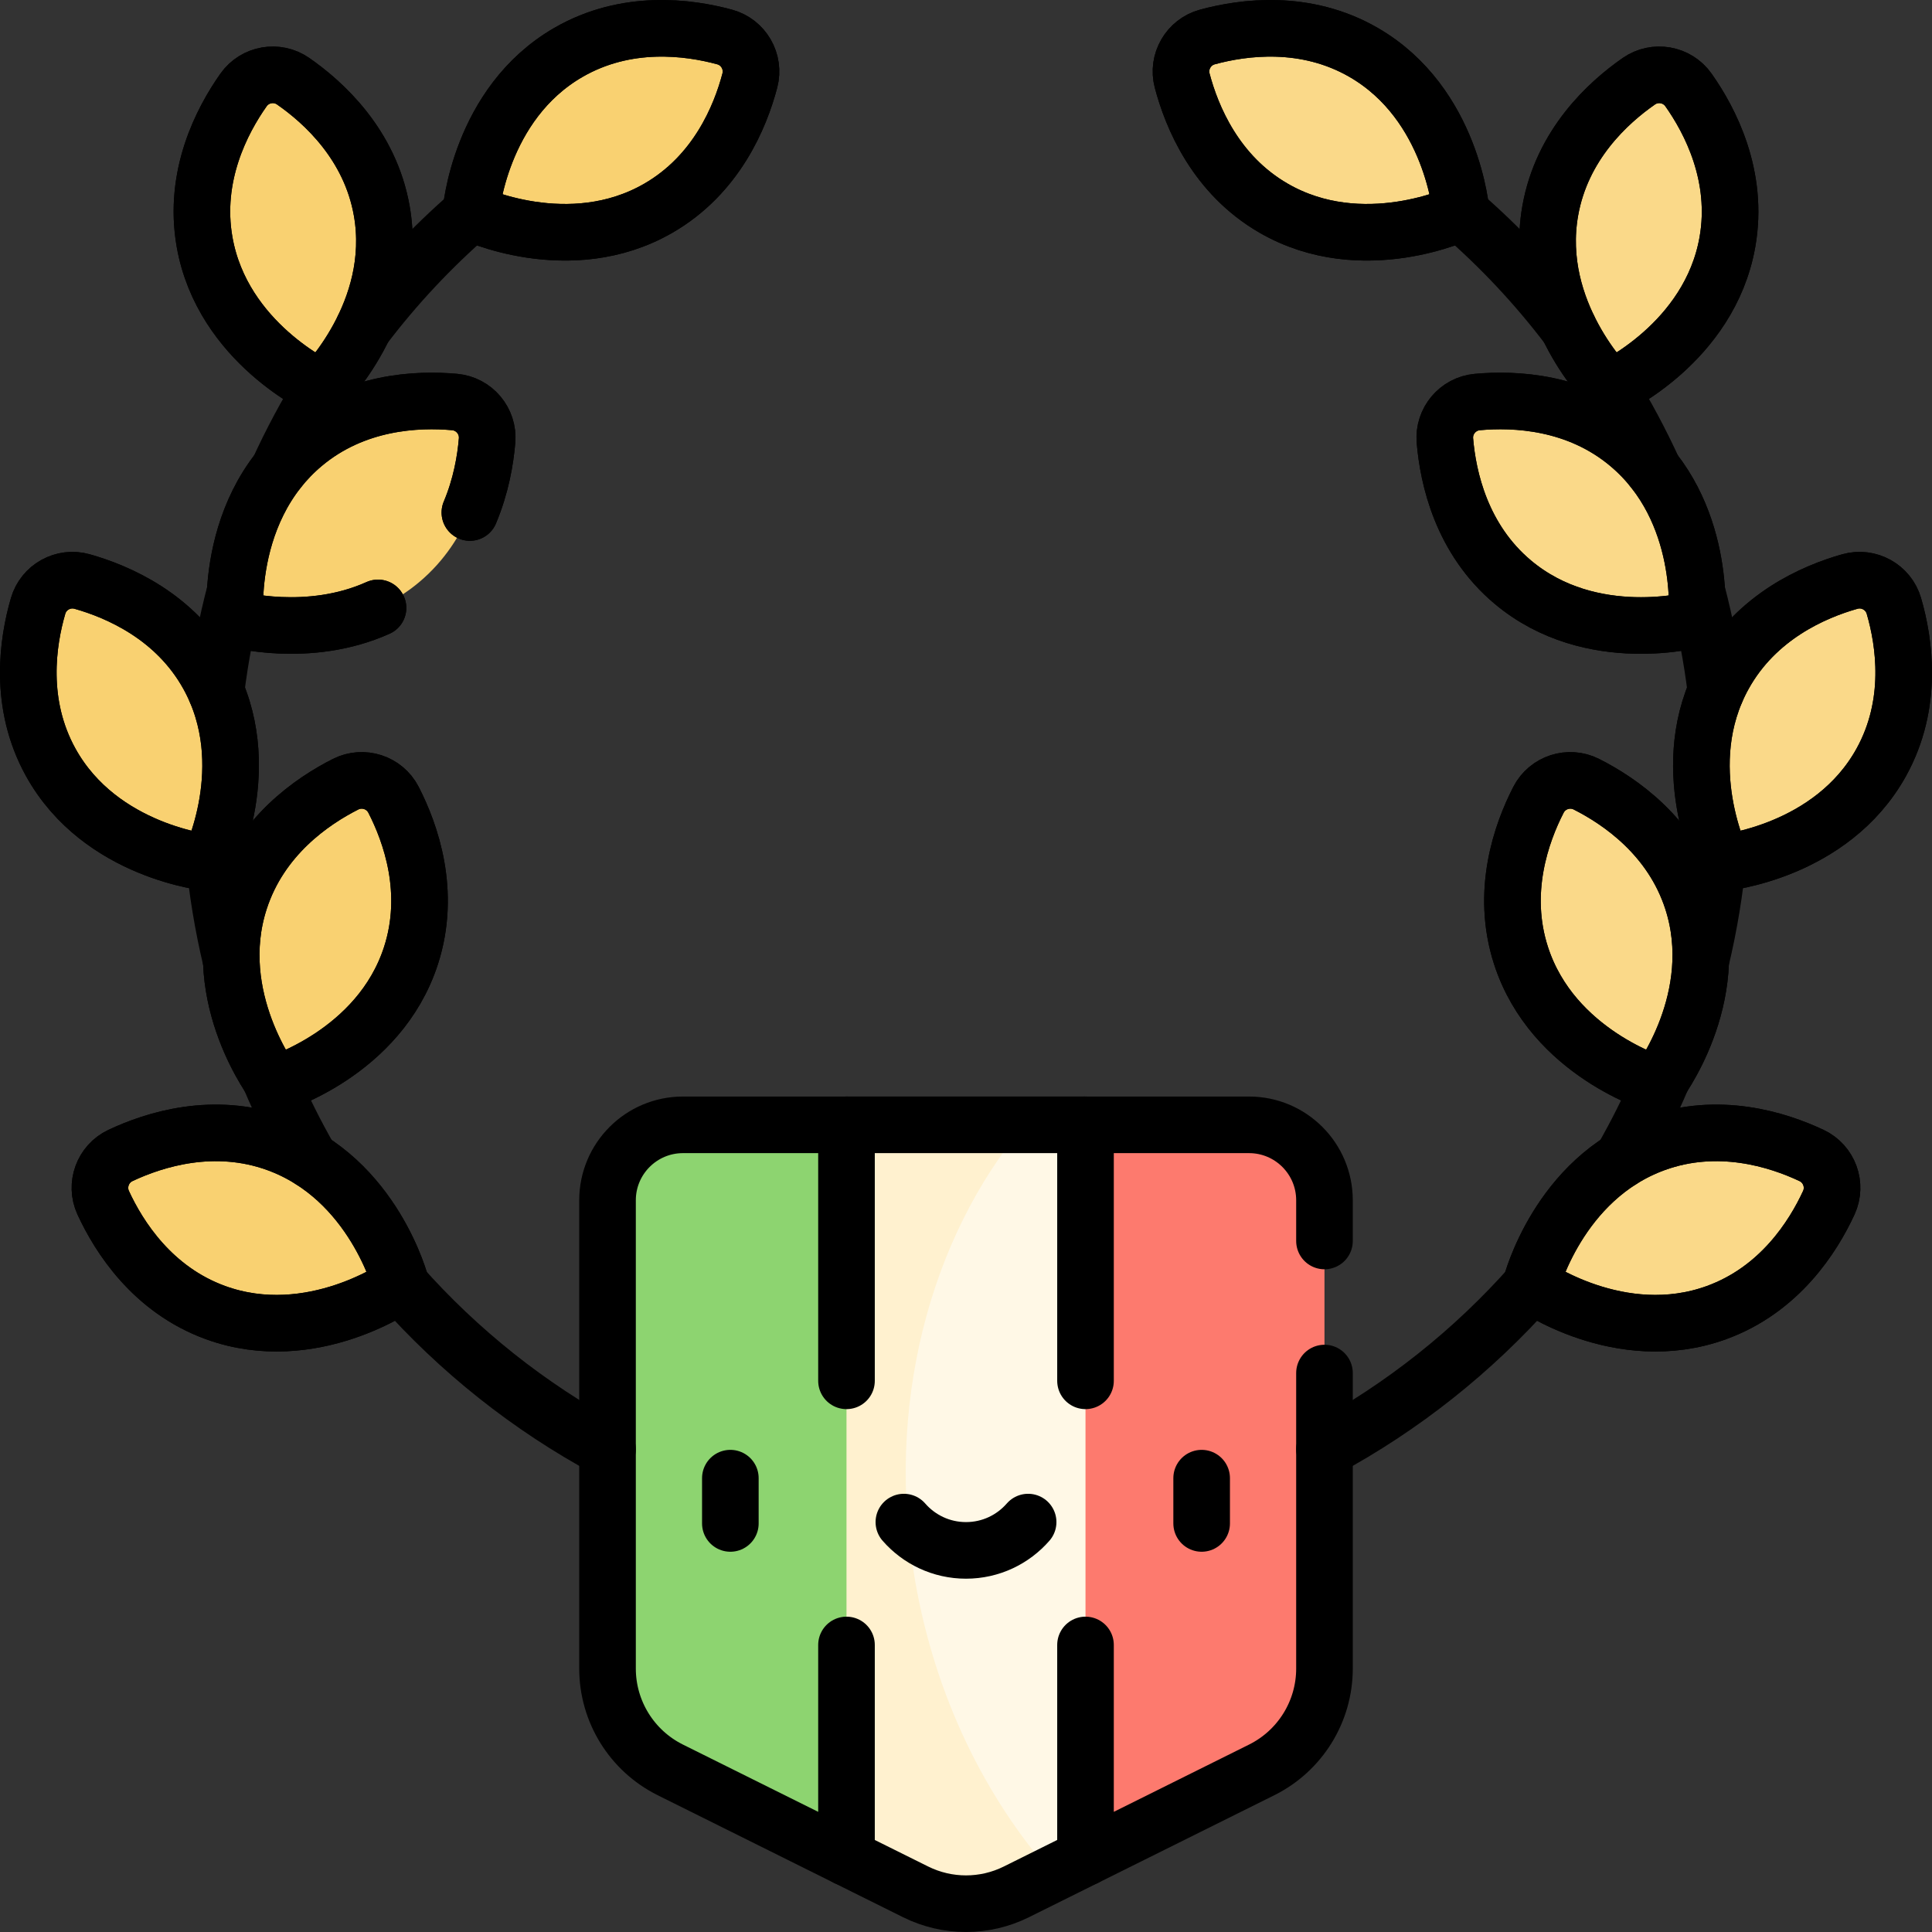 <?xml version="1.0" encoding="UTF-8"?>
<svg xmlns="http://www.w3.org/2000/svg" xmlns:xlink="http://www.w3.org/1999/xlink" version="1.1" id="Capa_1" x="0px" y="0px" viewBox="0 0 512 512" style="enable-background:new 0 0 512 512;" xml:space="preserve" width="512" height="512">
<rect x="0" y="0" width="512" height="512" fill="#333333" stroke="none"/>
<g>
	<g>
		<g>
			<path style="fill:#FAD989;" d="M439.254,287.42c0,0,17.621-22.908,9.19-48.858c-5.494-16.91-19.179-26.272-28.047-30.743&#10;&#9;&#9;&#9;&#9;c-4.626-2.332-10.303-0.488-12.675,4.118c-4.546,8.83-10.115,24.448-4.62,41.357C411.533,279.245,439.254,287.42,439.254,287.42z&#10;&#9;&#9;&#9;&#9;"/>
			<path style="fill:#FAD989;" d="M449.658,164.057c0,0,2.804-28.765-18.098-46.304c-13.62-11.429-30.187-12.117-40.077-11.209&#10;&#9;&#9;&#9;&#9;c-5.159,0.474-8.996,5.046-8.567,10.209c0.823,9.897,4.378,26.093,17.998,37.521&#10;&#9;&#9;&#9;&#9;C421.817,171.814,449.658,164.057,449.658,164.057z"/>
			<path style="fill:#FAD989;" d="M387.227,56.342c0,0-2.233-28.815-25.863-42.458c-15.398-8.89-31.832-6.691-41.414-4.079&#10;&#9;&#9;&#9;&#9;c-4.998,1.362-7.983,6.532-6.664,11.542c2.53,9.604,8.842,24.936,24.24,33.826C361.156,68.815,387.227,56.342,387.227,56.342z"/>
			<path style="fill:#FAD989;" d="M456.542,228.648c0,0-12.927-25.849,0.302-49.714c8.62-15.551,23.84-22.13,33.398-24.827&#10;&#9;&#9;&#9;&#9;c4.986-1.407,10.207,1.487,11.656,6.461c2.778,9.535,5.264,25.928-3.356,41.479C485.313,225.912,456.542,228.648,456.542,228.648&#10;&#9;&#9;&#9;&#9;z"/>
			<path style="fill:#FAD989;" d="M405.754,340.367c0,0,7.203-27.989,32.843-37.322c16.708-6.081,32.51-1.061,41.493,3.174&#10;&#9;&#9;&#9;&#9;c4.686,2.209,6.728,7.819,4.558,12.523c-4.159,9.019-13.038,23.022-29.745,29.103&#10;&#9;&#9;&#9;&#9;C429.263,357.178,405.754,340.367,405.754,340.367z"/>
			<path style="fill:#FAD989;" d="M426.732,102.966c0,0-20.638-20.233-15.9-47.104c3.087-17.51,15.336-28.686,23.496-34.347&#10;&#9;&#9;&#9;&#9;c4.256-2.953,10.135-1.917,13.125,2.314c5.731,8.111,13.419,22.802,10.331,40.312&#10;&#9;&#9;&#9;&#9;C453.045,91.012,426.732,102.966,426.732,102.966z"/>
		</g>
		<g>
			<path style="fill:#F9D171;" d="M72.746,287.42c0,0-17.621-22.908-9.19-48.858c5.494-16.91,19.179-26.272,28.047-30.743&#10;&#9;&#9;&#9;&#9;c4.626-2.332,10.303-0.488,12.675,4.118c4.546,8.83,10.115,24.448,4.62,41.357C100.467,279.245,72.746,287.42,72.746,287.42z"/>
			<path style="fill:#F9D171;" d="M62.342,164.057c0,0-2.804-28.765,18.098-46.304c13.62-11.429,30.187-12.117,40.077-11.209&#10;&#9;&#9;&#9;&#9;c5.159,0.474,8.996,5.046,8.567,10.209c-0.823,9.897-4.378,26.093-17.998,37.521C90.183,171.814,62.342,164.057,62.342,164.057z"/>
			<path style="fill:#F9D171;" d="M124.773,56.342c0,0,2.233-28.815,25.863-42.458c15.398-8.89,31.832-6.691,41.414-4.079&#10;&#9;&#9;&#9;&#9;c4.998,1.362,7.983,6.532,6.664,11.542c-2.53,9.604-8.842,24.936-24.24,33.826C150.844,68.815,124.773,56.342,124.773,56.342z"/>
			<path style="fill:#F9D171;" d="M55.458,228.648c0,0,12.927-25.849-0.302-49.714c-8.62-15.551-23.84-22.13-33.398-24.827&#10;&#9;&#9;&#9;&#9;c-4.986-1.407-10.207,1.487-11.656,6.461c-2.778,9.535-5.264,25.928,3.356,41.479C26.687,225.912,55.458,228.648,55.458,228.648z&#10;&#9;&#9;&#9;&#9;"/>
			<path style="fill:#F9D171;" d="M106.246,340.367c0,0-7.203-27.989-32.843-37.322c-16.708-6.081-32.51-1.061-41.493,3.174&#10;&#9;&#9;&#9;&#9;c-4.686,2.209-6.728,7.819-4.558,12.523c4.159,9.019,13.038,23.022,29.745,29.103&#10;&#9;&#9;&#9;&#9;C82.737,357.178,106.246,340.367,106.246,340.367z"/>
			<path style="fill:#F9D171;" d="M85.268,102.966c0,0,20.638-20.233,15.9-47.104c-3.087-17.51-15.336-28.686-23.496-34.347&#10;&#9;&#9;&#9;&#9;c-4.256-2.953-10.135-1.917-13.125,2.314c-5.731,8.111-13.419,22.802-10.331,40.312C58.955,91.012,85.268,102.966,85.268,102.966&#10;&#9;&#9;&#9;&#9;z"/>
		</g>
		<g>
			<g>
				<path style="fill:#FFF8E6;" d="M287.67,492.262l-8.76,4.35c-33.716-12.984-44.661-47.882-50.01-78.242&#10;&#9;&#9;&#9;&#9;&#9;c-8.23-46.67,3.137-89.273,42.631-120.278h16.14C301.965,358.932,300.907,424.495,287.67,492.262z"/>
				<path style="fill:#FFF1CF;" d="M278.91,496.609l-9.56,4.75c-8.41,4.19-18.29,4.19-26.7,0l-18.32-9.1&#10;&#9;&#9;&#9;&#9;&#9;c-40.844-73.495-70.901-144.674,0-194.17l47.2,0c-25.13,29.97-37.17,74.59-28.94,121.26&#10;&#9;&#9;&#9;&#9;&#9;C247.94,449.709,261.06,476.329,278.91,496.609z"/>
			</g>
			<path style="fill:#FD7A6E;" d="M351,318.089v124.093c0,11.387-6.447,21.793-16.643,26.862l-46.687,23.214v-194.17H331&#10;&#9;&#9;&#9;&#9;C342.046,298.089,351,307.043,351,318.089z"/>
			<path style="fill:#8DD470;" d="M224.33,298.089v194.17l-46.687-23.214C167.447,463.975,161,453.569,161,442.182V318.089&#10;&#9;&#9;&#9;&#9;c0-11.046,8.954-20,20-20H224.33z"/>
		</g>
	</g>
	<g>
		<g>
			
				<line style="fill:none;stroke:#000000;stroke-width:15;stroke-linecap:round;stroke-linejoin:round;stroke-miterlimit:10;" x1="224.33" y1="298.089" x2="287.67" y2="298.089"/>
			<path style="fill:none;stroke:#000000;stroke-width:15;stroke-linecap:round;stroke-linejoin:round;stroke-miterlimit:10;" d="&#10;&#9;&#9;&#9;&#9;M287.67,492.259l-18.318,9.104c-8.411,4.18-18.293,4.18-26.704,0l-18.318-9.104"/>
			<path style="fill:none;stroke:#000000;stroke-width:15;stroke-linecap:round;stroke-linejoin:round;stroke-miterlimit:10;" d="&#10;&#9;&#9;&#9;&#9;M287.67,435.932v56.33l46.69-23.22c10.19-5.07,16.64-15.47,16.64-26.86v-78.31"/>
			<path style="fill:none;stroke:#000000;stroke-width:15;stroke-linecap:round;stroke-linejoin:round;stroke-miterlimit:10;" d="&#10;&#9;&#9;&#9;&#9;M351,328.872v-10.78c0-11.05-8.95-20-20-20h-43.33v67.84"/>
			<path style="fill:none;stroke:#000000;stroke-width:15;stroke-linecap:round;stroke-linejoin:round;stroke-miterlimit:10;" d="&#10;&#9;&#9;&#9;&#9;M224.33,365.932v-67.84H181c-11.05,0-20,8.95-20,20v124.09c0,11.39,6.45,21.79,16.64,26.86l46.69,23.22v-56.33"/>
		</g>
		<g>
			
				<line style="fill:none;stroke:#000000;stroke-width:15;stroke-linecap:round;stroke-linejoin:round;stroke-miterlimit:10;" x1="193.551" y1="391.726" x2="193.551" y2="403.726"/>
			
				<line style="fill:none;stroke:#000000;stroke-width:15;stroke-linecap:round;stroke-linejoin:round;stroke-miterlimit:10;" x1="318.449" y1="391.726" x2="318.449" y2="403.726"/>
			<path style="fill:none;stroke:#000000;stroke-width:15;stroke-linecap:round;stroke-linejoin:round;stroke-miterlimit:10;" d="&#10;&#9;&#9;&#9;&#9;M239.536,403.369c4.003,4.594,9.892,7.501,16.464,7.501c6.572,0,12.461-2.907,16.464-7.501"/>
		</g>
		<g>
			<path style="fill:none;stroke:#000000;stroke-width:15;stroke-linecap:round;stroke-linejoin:round;stroke-miterlimit:10;" d="&#10;&#9;&#9;&#9;&#9;M387.11,56.402c10.54,9.13,20.12,19.35,28.55,30.48"/>
			<path style="fill:none;stroke:#000000;stroke-width:15;stroke-linecap:round;stroke-linejoin:round;stroke-miterlimit:10;" d="&#10;&#9;&#9;&#9;&#9;M449.66,156.642c0,0.02,0,0.03,0,0.04c2.28,8.63,3.99,17.49,5.09,26.54"/>
			<path style="fill:none;stroke:#000000;stroke-width:15;stroke-linecap:round;stroke-linejoin:round;stroke-miterlimit:10;" d="&#10;&#9;&#9;&#9;&#9;M440.59,285.492c-0.01,0.02-0.02,0.03-0.02,0.04c-3.18,7.54-6.81,14.85-10.86,21.88"/>
			<path style="fill:none;stroke:#000000;stroke-width:15;stroke-linecap:round;stroke-linejoin:round;stroke-miterlimit:10;" d="&#10;&#9;&#9;&#9;&#9;M450.7,254.702l0.01-0.02c2.23-9.3,3.82-18.86,4.7-28.62v-0.01"/>
			<path style="fill:none;stroke:#000000;stroke-width:15;stroke-linecap:round;stroke-linejoin:round;stroke-miterlimit:10;" d="&#10;&#9;&#9;&#9;&#9;M438.23,124.642v-0.01c-3.45-7.54-7.35-14.83-11.67-21.84c-0.01-0.01-0.01-0.01-0.02-0.02"/>
			<g>
				<path style="fill:none;stroke:#000000;stroke-width:15;stroke-linecap:round;stroke-linejoin:round;stroke-miterlimit:10;" d="&#10;&#9;&#9;&#9;&#9;&#9;M439.254,287.42c0,0,17.621-22.908,9.19-48.858c-5.494-16.91-19.179-26.272-28.047-30.743&#10;&#9;&#9;&#9;&#9;&#9;c-4.626-2.332-10.303-0.488-12.675,4.118c-4.546,8.83-10.115,24.448-4.62,41.357C411.533,279.245,439.254,287.42,439.254,287.42&#10;&#9;&#9;&#9;&#9;&#9;z"/>
				<path style="fill:none;stroke:#000000;stroke-width:15;stroke-linecap:round;stroke-linejoin:round;stroke-miterlimit:10;" d="&#10;&#9;&#9;&#9;&#9;&#9;M449.658,164.057c0,0,2.804-28.765-18.098-46.304c-13.62-11.429-30.187-12.117-40.077-11.209&#10;&#9;&#9;&#9;&#9;&#9;c-5.159,0.474-8.996,5.046-8.567,10.209c0.823,9.897,4.378,26.093,17.998,37.521&#10;&#9;&#9;&#9;&#9;&#9;C421.817,171.814,449.658,164.057,449.658,164.057z"/>
				<path style="fill:none;stroke:#000000;stroke-width:15;stroke-linecap:round;stroke-linejoin:round;stroke-miterlimit:10;" d="&#10;&#9;&#9;&#9;&#9;&#9;M387.227,56.342c0,0-2.233-28.815-25.863-42.458c-15.398-8.89-31.832-6.691-41.414-4.079c-4.998,1.362-7.983,6.532-6.664,11.542&#10;&#9;&#9;&#9;&#9;&#9;c2.53,9.604,8.842,24.936,24.24,33.826C361.156,68.815,387.227,56.342,387.227,56.342z"/>
				<path style="fill:none;stroke:#000000;stroke-width:15;stroke-linecap:round;stroke-linejoin:round;stroke-miterlimit:10;" d="&#10;&#9;&#9;&#9;&#9;&#9;M456.542,228.648c0,0-12.927-25.849,0.302-49.714c8.62-15.551,23.84-22.13,33.398-24.827c4.986-1.407,10.207,1.487,11.656,6.461&#10;&#9;&#9;&#9;&#9;&#9;c2.778,9.535,5.264,25.928-3.356,41.479C485.313,225.912,456.542,228.648,456.542,228.648z"/>
				<path style="fill:none;stroke:#000000;stroke-width:15;stroke-linecap:round;stroke-linejoin:round;stroke-miterlimit:10;" d="&#10;&#9;&#9;&#9;&#9;&#9;M405.754,340.367c0,0,7.203-27.989,32.843-37.322c16.708-6.081,32.51-1.061,41.493,3.174c4.686,2.209,6.728,7.819,4.558,12.523&#10;&#9;&#9;&#9;&#9;&#9;c-4.159,9.019-13.038,23.022-29.745,29.103C429.263,357.178,405.754,340.367,405.754,340.367z"/>
				<path style="fill:none;stroke:#000000;stroke-width:15;stroke-linecap:round;stroke-linejoin:round;stroke-miterlimit:10;" d="&#10;&#9;&#9;&#9;&#9;&#9;M426.732,102.966c0,0-20.638-20.233-15.9-47.104c3.087-17.51,15.336-28.686,23.496-34.347&#10;&#9;&#9;&#9;&#9;&#9;c4.256-2.953,10.135-1.917,13.125,2.314c5.731,8.111,13.419,22.802,10.331,40.312&#10;&#9;&#9;&#9;&#9;&#9;C453.045,91.012,426.732,102.966,426.732,102.966z"/>
			</g>
			<g>
				<path style="fill:none;stroke:#000000;stroke-width:15;stroke-linecap:round;stroke-linejoin:round;stroke-miterlimit:10;" d="&#10;&#9;&#9;&#9;&#9;&#9;M439.254,287.42c0,0,17.621-22.908,9.19-48.858c-5.494-16.91-19.179-26.272-28.047-30.743&#10;&#9;&#9;&#9;&#9;&#9;c-4.626-2.332-10.303-0.488-12.675,4.118c-4.546,8.83-10.115,24.448-4.62,41.357C411.533,279.245,439.254,287.42,439.254,287.42&#10;&#9;&#9;&#9;&#9;&#9;z"/>
				<path style="fill:none;stroke:#000000;stroke-width:15;stroke-linecap:round;stroke-linejoin:round;stroke-miterlimit:10;" d="&#10;&#9;&#9;&#9;&#9;&#9;M449.658,164.057c0,0,2.804-28.765-18.098-46.304c-13.62-11.429-30.187-12.117-40.077-11.209&#10;&#9;&#9;&#9;&#9;&#9;c-5.159,0.474-8.996,5.046-8.567,10.209c0.823,9.897,4.378,26.093,17.998,37.521&#10;&#9;&#9;&#9;&#9;&#9;C421.817,171.814,449.658,164.057,449.658,164.057z"/>
				<path style="fill:none;stroke:#000000;stroke-width:15;stroke-linecap:round;stroke-linejoin:round;stroke-miterlimit:10;" d="&#10;&#9;&#9;&#9;&#9;&#9;M387.227,56.342c0,0-2.233-28.815-25.863-42.458c-15.398-8.89-31.832-6.691-41.414-4.079c-4.998,1.362-7.983,6.532-6.664,11.542&#10;&#9;&#9;&#9;&#9;&#9;c2.53,9.604,8.842,24.936,24.24,33.826C361.156,68.815,387.227,56.342,387.227,56.342z"/>
				<path style="fill:none;stroke:#000000;stroke-width:15;stroke-linecap:round;stroke-linejoin:round;stroke-miterlimit:10;" d="&#10;&#9;&#9;&#9;&#9;&#9;M456.542,228.648c0,0-12.927-25.849,0.302-49.714c8.62-15.551,23.84-22.13,33.398-24.827c4.986-1.407,10.207,1.487,11.656,6.461&#10;&#9;&#9;&#9;&#9;&#9;c2.778,9.535,5.264,25.928-3.356,41.479C485.313,225.912,456.542,228.648,456.542,228.648z"/>
				<path style="fill:none;stroke:#000000;stroke-width:15;stroke-linecap:round;stroke-linejoin:round;stroke-miterlimit:10;" d="&#10;&#9;&#9;&#9;&#9;&#9;M405.754,340.367c0,0,7.203-27.989,32.843-37.322c16.708-6.081,32.51-1.061,41.493,3.174c4.686,2.209,6.728,7.819,4.558,12.523&#10;&#9;&#9;&#9;&#9;&#9;c-4.159,9.019-13.038,23.022-29.745,29.103C429.263,357.178,405.754,340.367,405.754,340.367z"/>
				<path style="fill:none;stroke:#000000;stroke-width:15;stroke-linecap:round;stroke-linejoin:round;stroke-miterlimit:10;" d="&#10;&#9;&#9;&#9;&#9;&#9;M426.732,102.966c0,0-20.638-20.233-15.9-47.104c3.087-17.51,15.336-28.686,23.496-34.347&#10;&#9;&#9;&#9;&#9;&#9;c4.256-2.953,10.135-1.917,13.125,2.314c5.731,8.111,13.419,22.802,10.331,40.312&#10;&#9;&#9;&#9;&#9;&#9;C453.045,91.012,426.732,102.966,426.732,102.966z"/>
			</g>
			<path style="fill:none;stroke:#000000;stroke-width:15;stroke-linecap:round;stroke-linejoin:round;stroke-miterlimit:10;" d="&#10;&#9;&#9;&#9;&#9;M405.91,340.492c-15.54,17.54-34.12,32.34-54.91,43.56"/>
		</g>
		<g>
			<path style="fill:none;stroke:#000000;stroke-width:15;stroke-linecap:round;stroke-linejoin:round;stroke-miterlimit:10;" d="&#10;&#9;&#9;&#9;&#9;M96.34,86.882c8.43-11.13,18.01-21.35,28.55-30.48"/>
			<path style="fill:none;stroke:#000000;stroke-width:15;stroke-linecap:round;stroke-linejoin:round;stroke-miterlimit:10;" d="&#10;&#9;&#9;&#9;&#9;M57.25,183.222c1.1-9.05,2.81-17.91,5.09-26.54c0-0.01,0-0.02,0-0.04"/>
			<path style="fill:none;stroke:#000000;stroke-width:15;stroke-linecap:round;stroke-linejoin:round;stroke-miterlimit:10;" d="&#10;&#9;&#9;&#9;&#9;M82.29,307.412c-4.05-7.03-7.68-14.34-10.86-21.88c0-0.01-0.01-0.02-0.02-0.04"/>
			<path style="fill:none;stroke:#000000;stroke-width:15;stroke-linecap:round;stroke-linejoin:round;stroke-miterlimit:10;" d="&#10;&#9;&#9;&#9;&#9;M56.59,226.052v0.01c0.88,9.76,2.47,19.32,4.7,28.62l0.01,0.02"/>
			<path style="fill:none;stroke:#000000;stroke-width:15;stroke-linecap:round;stroke-linejoin:round;stroke-miterlimit:10;" d="&#10;&#9;&#9;&#9;&#9;M85.46,102.772c-0.01,0.01-0.01,0.01-0.02,0.02c-4.32,7.01-8.22,14.3-11.67,21.84v0.01"/>
			<g>
				<path style="fill:none;stroke:#000000;stroke-width:15;stroke-linecap:round;stroke-linejoin:round;stroke-miterlimit:10;" d="&#10;&#9;&#9;&#9;&#9;&#9;M72.746,287.42c0,0-17.621-22.908-9.19-48.858c5.494-16.91,19.179-26.272,28.047-30.743c4.626-2.332,10.303-0.488,12.675,4.118&#10;&#9;&#9;&#9;&#9;&#9;c4.546,8.83,10.115,24.448,4.62,41.357C100.467,279.245,72.746,287.42,72.746,287.42z"/>
				<path style="fill:none;stroke:#000000;stroke-width:15;stroke-linecap:round;stroke-linejoin:round;stroke-miterlimit:10;" d="&#10;&#9;&#9;&#9;&#9;&#9;M124.52,135.822c2.96-7.03,4.13-13.9,4.56-19.07c0.43-5.16-3.4-9.73-8.56-10.21c-9.89-0.9-26.46-0.22-40.08,11.21&#10;&#9;&#9;&#9;&#9;&#9;c-2.56,2.15-4.77,4.47-6.67,6.88v0.01c-8.67,11.03-10.93,24.03-11.43,32c0,0.03,0,0.05-0.01,0.06&#10;&#9;&#9;&#9;&#9;&#9;c-0.27,4.49,0.01,7.36,0.01,7.36s19.31,5.37,37.84-2.96"/>
				<path style="fill:none;stroke:#000000;stroke-width:15;stroke-linecap:round;stroke-linejoin:round;stroke-miterlimit:10;" d="&#10;&#9;&#9;&#9;&#9;&#9;M124.773,56.342c0,0,2.233-28.815,25.863-42.458c15.398-8.89,31.832-6.691,41.414-4.079c4.998,1.362,7.983,6.532,6.664,11.542&#10;&#9;&#9;&#9;&#9;&#9;c-2.53,9.604-8.842,24.936-24.24,33.826C150.844,68.815,124.773,56.342,124.773,56.342z"/>
				<path style="fill:none;stroke:#000000;stroke-width:15;stroke-linecap:round;stroke-linejoin:round;stroke-miterlimit:10;" d="&#10;&#9;&#9;&#9;&#9;&#9;M55.458,228.648c0,0,12.927-25.849-0.302-49.714c-8.62-15.551-23.84-22.13-33.398-24.827&#10;&#9;&#9;&#9;&#9;&#9;c-4.986-1.407-10.207,1.487-11.656,6.461c-2.778,9.535-5.264,25.928,3.356,41.479C26.687,225.912,55.458,228.648,55.458,228.648&#10;&#9;&#9;&#9;&#9;&#9;z"/>
				<path style="fill:none;stroke:#000000;stroke-width:15;stroke-linecap:round;stroke-linejoin:round;stroke-miterlimit:10;" d="&#10;&#9;&#9;&#9;&#9;&#9;M106.246,340.367c0,0-7.203-27.989-32.843-37.322c-16.708-6.081-32.51-1.061-41.493,3.174&#10;&#9;&#9;&#9;&#9;&#9;c-4.686,2.209-6.728,7.819-4.558,12.523c4.159,9.019,13.038,23.022,29.745,29.103&#10;&#9;&#9;&#9;&#9;&#9;C82.737,357.178,106.246,340.367,106.246,340.367z"/>
				<path style="fill:none;stroke:#000000;stroke-width:15;stroke-linecap:round;stroke-linejoin:round;stroke-miterlimit:10;" d="&#10;&#9;&#9;&#9;&#9;&#9;M85.268,102.966c0,0,20.638-20.233,15.9-47.104c-3.087-17.51-15.336-28.686-23.496-34.347&#10;&#9;&#9;&#9;&#9;&#9;c-4.256-2.953-10.135-1.917-13.125,2.314c-5.731,8.111-13.419,22.802-10.331,40.312&#10;&#9;&#9;&#9;&#9;&#9;C58.955,91.012,85.268,102.966,85.268,102.966z"/>
			</g>
			<g>
				<path style="fill:none;stroke:#000000;stroke-width:15;stroke-linecap:round;stroke-linejoin:round;stroke-miterlimit:10;" d="&#10;&#9;&#9;&#9;&#9;&#9;M72.746,287.42c0,0-17.621-22.908-9.19-48.858c5.494-16.91,19.179-26.272,28.047-30.743c4.626-2.332,10.303-0.488,12.675,4.118&#10;&#9;&#9;&#9;&#9;&#9;c4.546,8.83,10.115,24.448,4.62,41.357C100.467,279.245,72.746,287.42,72.746,287.42z"/>
				<path style="fill:none;stroke:#000000;stroke-width:15;stroke-linecap:round;stroke-linejoin:round;stroke-miterlimit:10;" d="&#10;&#9;&#9;&#9;&#9;&#9;M124.52,135.822c2.96-7.03,4.13-13.9,4.56-19.07c0.43-5.16-3.4-9.73-8.56-10.21c-9.89-0.9-26.46-0.22-40.08,11.21&#10;&#9;&#9;&#9;&#9;&#9;c-2.56,2.15-4.77,4.47-6.67,6.88v0.01c-8.67,11.03-10.93,24.03-11.43,32c0,0.03,0,0.05-0.01,0.06&#10;&#9;&#9;&#9;&#9;&#9;c-0.27,4.49,0.01,7.36,0.01,7.36s19.31,5.37,37.84-2.96"/>
				<path style="fill:none;stroke:#000000;stroke-width:15;stroke-linecap:round;stroke-linejoin:round;stroke-miterlimit:10;" d="&#10;&#9;&#9;&#9;&#9;&#9;M124.773,56.342c0,0,2.233-28.815,25.863-42.458c15.398-8.89,31.832-6.691,41.414-4.079c4.998,1.362,7.983,6.532,6.664,11.542&#10;&#9;&#9;&#9;&#9;&#9;c-2.53,9.604-8.842,24.936-24.24,33.826C150.844,68.815,124.773,56.342,124.773,56.342z"/>
				<path style="fill:none;stroke:#000000;stroke-width:15;stroke-linecap:round;stroke-linejoin:round;stroke-miterlimit:10;" d="&#10;&#9;&#9;&#9;&#9;&#9;M55.458,228.648c0,0,12.927-25.849-0.302-49.714c-8.62-15.551-23.84-22.13-33.398-24.827&#10;&#9;&#9;&#9;&#9;&#9;c-4.986-1.407-10.207,1.487-11.656,6.461c-2.778,9.535-5.264,25.928,3.356,41.479C26.687,225.912,55.458,228.648,55.458,228.648&#10;&#9;&#9;&#9;&#9;&#9;z"/>
				<path style="fill:none;stroke:#000000;stroke-width:15;stroke-linecap:round;stroke-linejoin:round;stroke-miterlimit:10;" d="&#10;&#9;&#9;&#9;&#9;&#9;M106.246,340.367c0,0-7.203-27.989-32.843-37.322c-16.708-6.081-32.51-1.061-41.493,3.174&#10;&#9;&#9;&#9;&#9;&#9;c-4.686,2.209-6.728,7.819-4.558,12.523c4.159,9.019,13.038,23.022,29.745,29.103&#10;&#9;&#9;&#9;&#9;&#9;C82.737,357.178,106.246,340.367,106.246,340.367z"/>
				<path style="fill:none;stroke:#000000;stroke-width:15;stroke-linecap:round;stroke-linejoin:round;stroke-miterlimit:10;" d="&#10;&#9;&#9;&#9;&#9;&#9;M85.268,102.966c0,0,20.638-20.233,15.9-47.104c-3.087-17.51-15.336-28.686-23.496-34.347&#10;&#9;&#9;&#9;&#9;&#9;c-4.256-2.953-10.135-1.917-13.125,2.314c-5.731,8.111-13.419,22.802-10.331,40.312&#10;&#9;&#9;&#9;&#9;&#9;C58.955,91.012,85.268,102.966,85.268,102.966z"/>
			</g>
			<path style="fill:none;stroke:#000000;stroke-width:15;stroke-linecap:round;stroke-linejoin:round;stroke-miterlimit:10;" d="&#10;&#9;&#9;&#9;&#9;M161,384.052c-20.79-11.22-39.37-26.02-54.91-43.56"/>
		</g>
	</g>
</g>















</svg>
